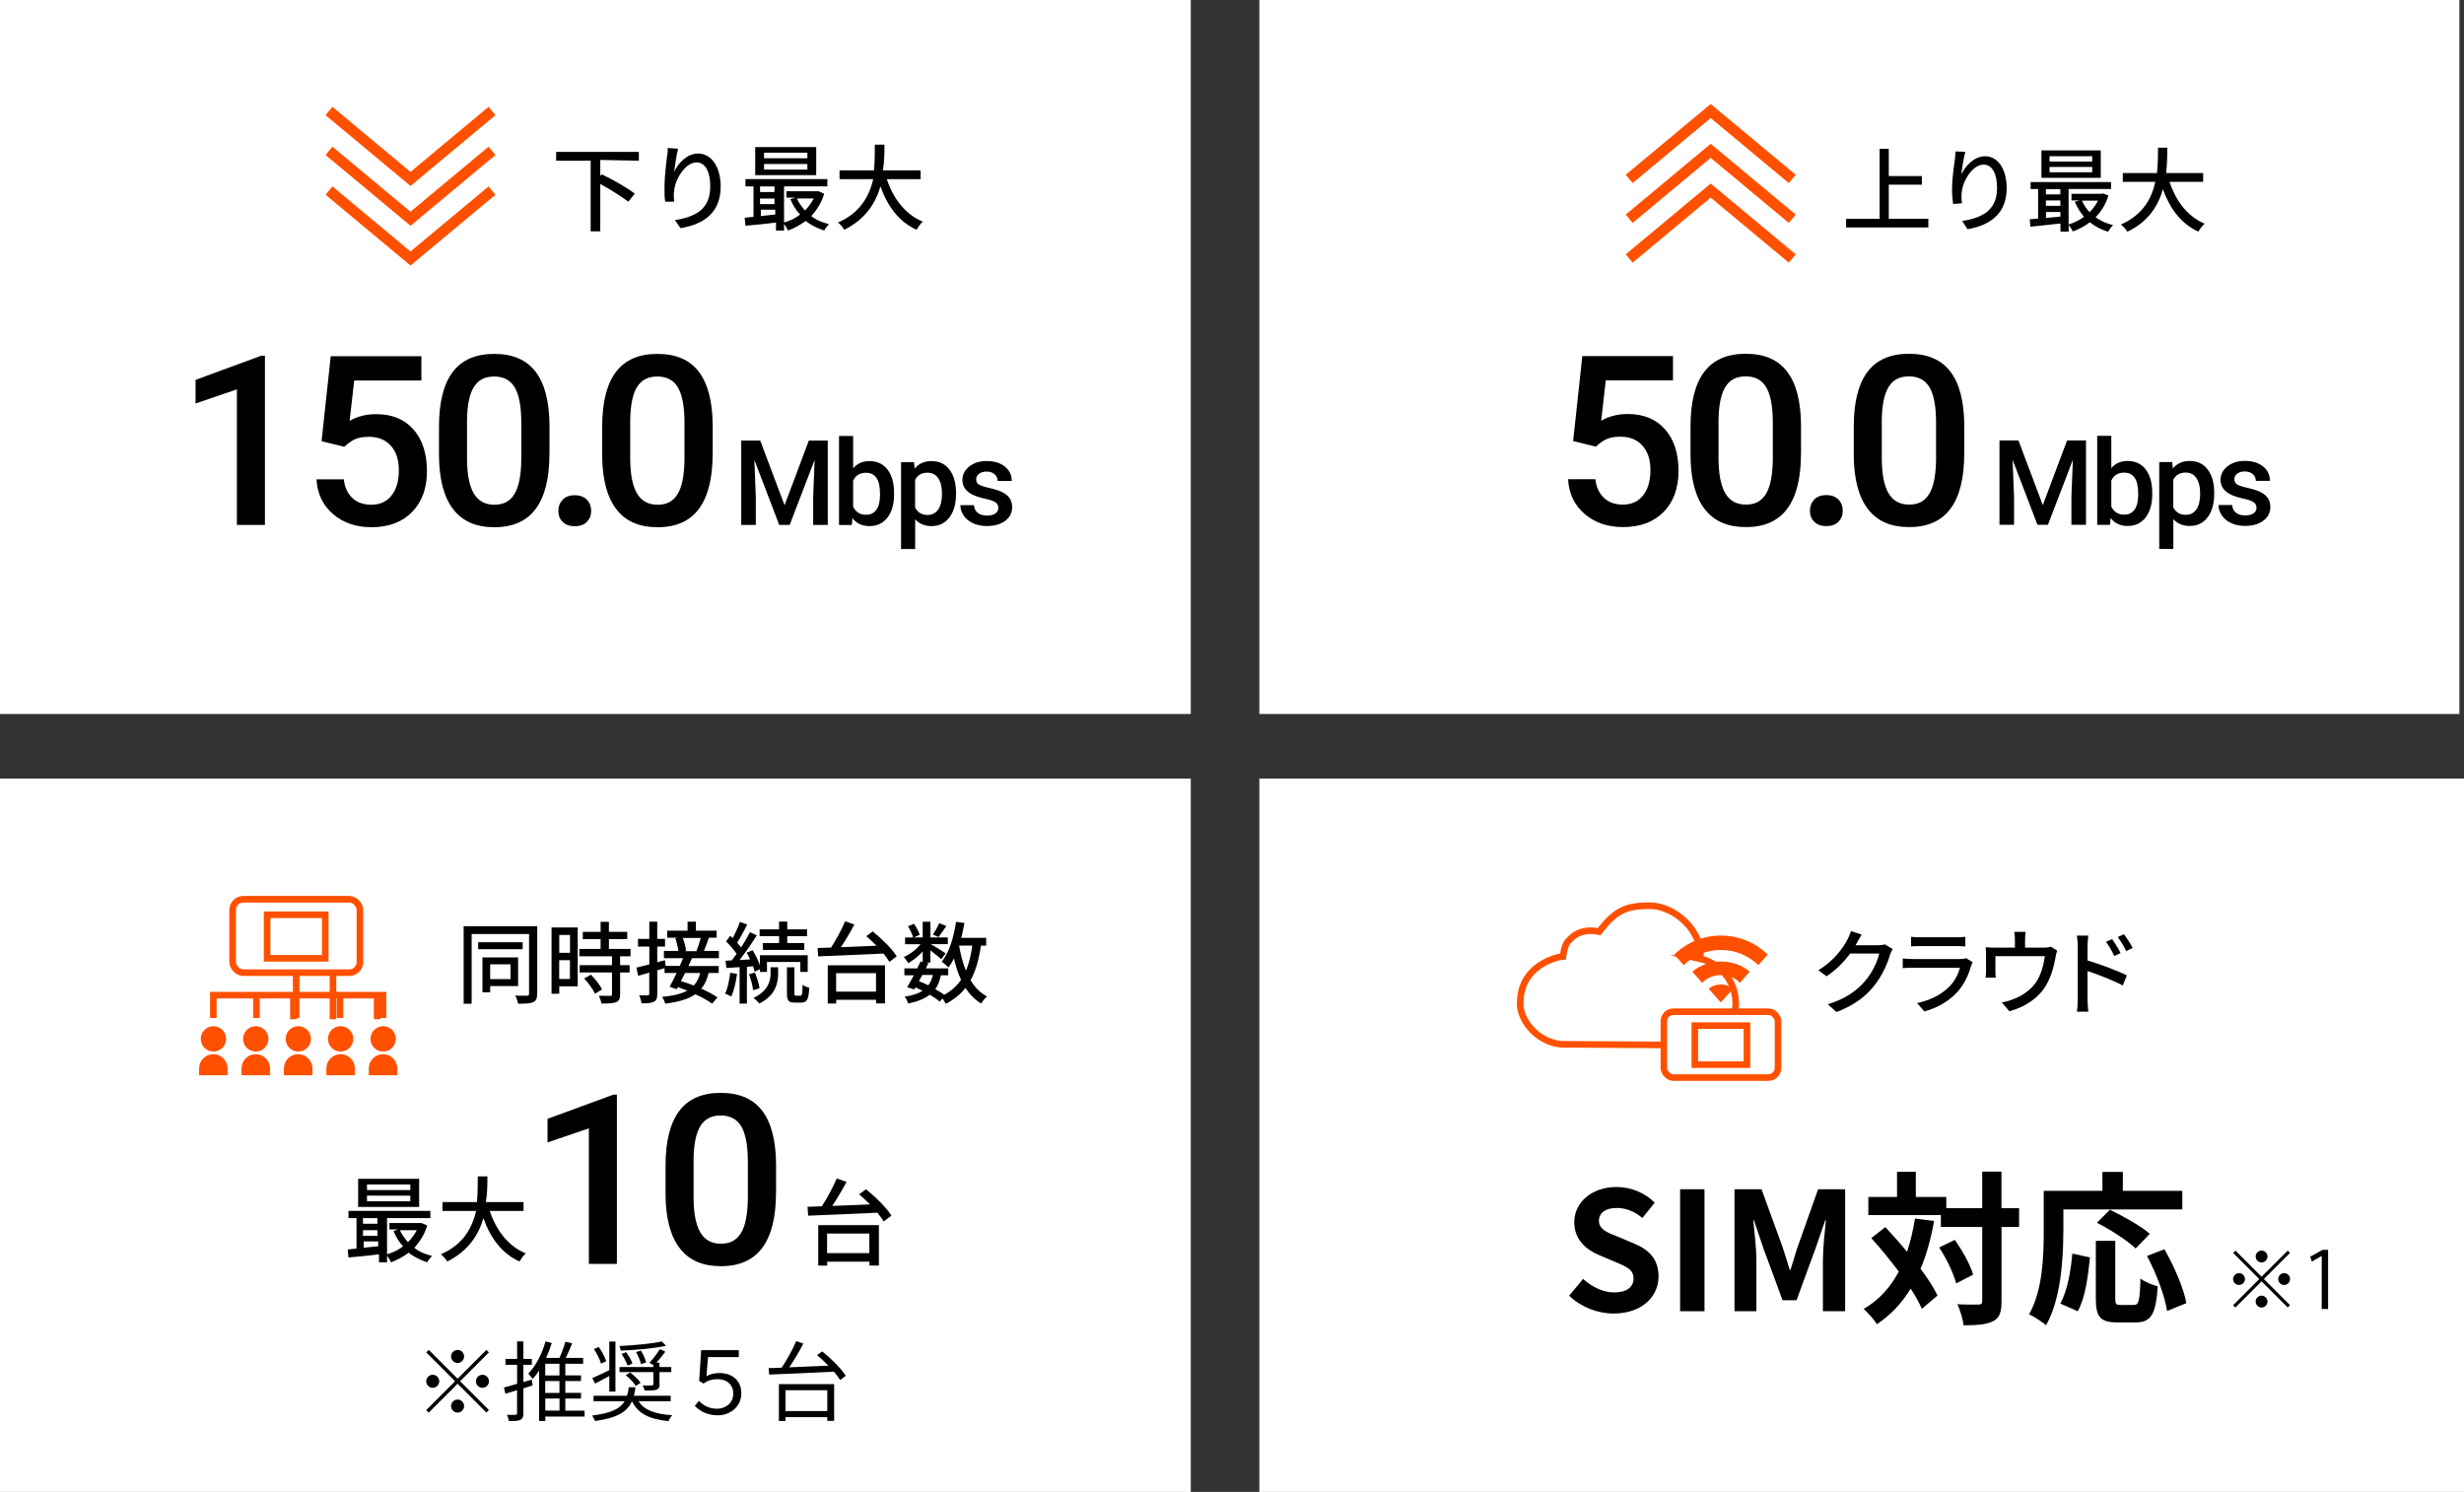 <?xml version="1.0" encoding="UTF-8"?><svg id="_レイヤー_2" xmlns="http://www.w3.org/2000/svg" viewBox="0 0 373.7 226.3"><rect x="0" y="0" width="373.7" height="226.3" fill="#333333" stroke="none"/><defs><style>.cls-1,.cls-2{fill:#fff;}.cls-3{stroke-width:1.64px;}.cls-3,.cls-4{fill:none;}.cls-3,.cls-4,.cls-2{stroke:#ff5000;stroke-miterlimit:10;}.cls-5{fill:#ff5000;}</style></defs><g id="_レイヤー_1-2"><rect class="cls-1" y="118.1" width="180.6" height="108.2"/><rect class="cls-1" x="191" y="118.1" width="182.7" height="108.2"/><rect class="cls-1" x="191" width="182" height="108.3"/><rect class="cls-1" width="180.6" height="108.3"/><line class="cls-4" x1="44.5" y1="151.1" x2="44.5" y2="154.6"/><line class="cls-4" x1="57.2" y1="151.1" x2="57.2" y2="154.6"/><line class="cls-4" x1="50.5" y1="147.6" x2="50.5" y2="154.6"/><path class="cls-4" d="m257.86,145.4c.44-4.22-3.96-8.04-7.68-8.02-3.42.02-5.08.57-7.64,3.94-.71-.15-2.35-.44-3.9.67-1.06.94-1.29,1.15-1.59,3.09-.75.02-6.31,1.24-6.48,6.79-.27,2.59,2.36,6.12,6.13,6.53l20.59.13c2.29,0,5.96-3.52,5.96-6.18,0-4.93-4.03-6.65-5.4-6.95h.01,0Z"/><path class="cls-5" d="m266.67,146.4c-3.16-3.08-8.17-3.08-11.32,0l-1.43-1.61c3.97-3.84,10.22-3.84,14.18,0l-1.43,1.61Z"/><path class="cls-5" d="m265.37,147.39l-1.49,1.69c-1.29-1.37-3.61-1.58-5.19-.46-.2.14-.38.29-.54.46l-1.49-1.69c2.42-2.06,6.3-2.06,8.72,0h-.02,0Z"/><path class="cls-5" d="m259.15,149.98c1.02-.88,2.67-.88,3.68,0l-1.84,2.08-1.84-2.08Z"/><rect class="cls-2" x="252.35" y="153.46" width="17.31" height="9.99" rx="1.45" ry="1.45"/><rect class="cls-2" x="257.04" y="155.57" width="7.91" height="5.92"/><path d="m287.05,143.95c-.14.22-.29.58-.4.86-.38,1.35-1.21,3.25-2.48,4.8-1.29,1.6-3,2.89-5.64,3.9l-1.32-1.18c2.72-.82,4.4-2.07,5.66-3.53,1.05-1.2,1.89-2.98,2.14-4.16h-4.4c-.91,1.21-2.1,2.46-3.59,3.45l-1.25-.92c2.46-1.47,3.76-3.42,4.43-4.67.16-.28.41-.86.52-1.27l1.63.54c-.28.42-.58.98-.73,1.26-.06.12-.13.24-.2.35h3.39c.4,0,.79-.05,1.06-.14l1.15.71h.03Z"/><path d="m299.18,145.98c-.07.15-.19.36-.21.48-.41,1.38-1.03,2.81-2.07,3.96-1.45,1.61-3.25,2.49-5.04,3l-1.11-1.27c2.05-.42,3.77-1.34,4.94-2.54.8-.83,1.32-1.89,1.56-2.82h-7.18c-.34,0-.96,0-1.49.06v-1.47c.55.06,1.08.09,1.49.09h7.22c.38,0,.72-.06.91-.13l.99.62h0v.02Zm-9.33-3.88c.38.05.89.07,1.34.07h5.5c.45,0,1.03-.02,1.38-.07v1.46c-.35-.02-.92-.05-1.4-.05h-5.49c-.44,0-.94,0-1.34.05v-1.46h.01,0Z"/><path d="m312,144.2c-.09.24-.2.69-.24.96-.21,1.22-.61,2.82-1.35,4.13-1.08,1.96-3.12,3.41-5.66,4.1l-1.15-1.34c.54-.08,1.19-.27,1.69-.47,1.29-.44,2.7-1.4,3.55-2.65.73-1.13,1.14-2.67,1.29-3.89h-7.5v2.32c0,.28.01.69.06.93h-1.54c.02-.29.06-.71.06-1.01v-2.47c0-.31-.01-.82-.06-1.14.44.05.85.07,1.36.07h3.08v-1.21c0-.34-.01-.66-.09-1.18h1.71c-.06.51-.08.83-.08,1.18v1.21h2.85c.56,0,.85-.07,1.06-.14l.98.61h-.02Z"/><path d="m316.61,145.69c1.86.55,4.57,1.56,5.96,2.26l-.62,1.53c-1.49-.79-3.8-1.68-5.35-2.19v4.36c.01.44.06,1.28.12,1.81h-1.72c.07-.49.12-1.27.12-1.81v-8.15c0-.45-.05-1.12-.13-1.58h1.73c-.05.47-.12,1.07-.12,1.58v2.2h.01Zm4.04-.68c-.36-.8-.76-1.48-1.25-2.15l.94-.41c.38.55.98,1.47,1.28,2.13l-.99.44h.02Zm1.83-.75c-.41-.8-.8-1.46-1.29-2.12l.94-.44c.38.52.99,1.43,1.32,2.09l-.96.47h-.01Z"/><path d="m237.98,196.54l2.12-2.55c1.33,1.22,3.07,2.05,4.7,2.05,1.92,0,2.95-.82,2.95-2.12,0-1.38-1.12-1.8-2.77-2.5l-2.47-1.05c-1.87-.78-3.75-2.28-3.75-4.97,0-3.02,2.65-5.35,6.4-5.35,2.15,0,4.3.85,5.8,2.38l-1.87,2.32c-1.17-.97-2.4-1.52-3.92-1.52-1.62,0-2.67.72-2.67,1.95,0,1.32,1.32,1.8,2.9,2.42l2.42,1.02c2.25.92,3.72,2.35,3.72,5.02,0,3.02-2.52,5.6-6.8,5.6-2.47,0-4.95-.97-6.75-2.7h0,0Z"/><path d="m254.81,180.39h3.7v18.5h-3.7v-18.5h0Z"/><path d="m263.06,180.39h4.1l3.15,8.65c.4,1.15.75,2.37,1.12,3.57h.12c.4-1.2.72-2.42,1.12-3.57l3.07-8.65h4.1v18.5h-3.37v-7.72c0-1.75.27-4.32.45-6.07h-.1l-1.5,4.35-2.85,7.77h-2.12l-2.87-7.77-1.47-4.35h-.1c.17,1.75.47,4.32.47,6.07v7.72h-3.32v-18.5Z"/><path d="m293.33,185.19c-.47,2.7-1.15,5.12-2.05,7.27,1.1,1.45,2,2.85,2.57,4.05l-2.37,2.02c-.4-.9-.97-1.95-1.7-3.07-1.33,2.2-3.02,4-5.12,5.4-.35-.6-1.38-1.77-2-2.32,2.33-1.35,4.05-3.27,5.32-5.67-1.33-1.77-2.8-3.55-4.17-5.07l2.12-1.67c1.08,1.15,2.22,2.42,3.3,3.75.52-1.55.92-3.22,1.2-5.05l2.9.38v-.02h0Zm12.9.92h-2.67v11.25c0,1.67-.3,2.55-1.25,3.02-.95.52-2.42.65-4.5.65-.1-.88-.52-2.3-.95-3.2,1.4.08,2.75.05,3.17.05.45,0,.6-.12.6-.52v-11.25h-6.27v-1.8h-11v-2.75h4.35v-3.82h2.85v3.82h4.62v1.7h5.45v-5.55h2.92v5.55h2.67v2.85h0Zm-9.75,1.97c1.17,1.65,2.37,3.8,2.77,5.27l-2.57,1.32c-.38-1.47-1.45-3.75-2.58-5.45l2.38-1.15h0Z"/><path d="m312.93,186.92c0,4.02-.38,10.2-2.62,14.1-.55-.5-1.87-1.35-2.57-1.67,2.05-3.57,2.22-8.82,2.22-12.42v-6.3h8.9v-2.87h3.1v2.87h9.02v2.82h-18.04v3.47h0Zm-.45,10.8c1.05-1.9,1.57-4.8,1.82-7.57l2.67.58c-.28,2.87-.72,6.17-1.85,8.17l-2.65-1.17h0Zm11.15.22c.75,0,.9-.57,1-4.02.62.52,1.85,1,2.62,1.2-.28,4.27-1.02,5.47-3.35,5.47h-2.77c-2.65,0-3.27-.87-3.27-3.65v-8.72h2.95v8.7c0,.9.1,1.02.8,1.02h2.02Zm.27-8.57c-1.2-1.17-3.82-2.85-5.87-3.9l1.97-1.97c2,.97,4.7,2.47,6.05,3.65l-2.15,2.22Zm4.37.12c1.47,2.6,2.92,5.9,3.32,8.17l-2.92,1.2c-.33-2.22-1.62-5.7-3.05-8.35l2.65-1.02h0Z"/><path d="m40.18,79.62h-4.25v-20.56l-6.27,2.14v-3.58l9.98-3.67h.54v25.68h0Z"/><path d="m48.77,66.93l1.39-12.9h13.75v3.69h-10.19l-.7,6.12c1.18-.68,2.52-1.02,4.01-1.02,2.44,0,4.33.78,5.69,2.34,1.36,1.56,2.03,3.66,2.03,6.29s-.75,4.67-2.25,6.21-3.56,2.31-6.17,2.31c-2.34,0-4.29-.67-5.83-2s-2.38-3.08-2.5-5.26h4.13c.16,1.24.61,2.19,1.34,2.86s1.68.99,2.85.99c1.31,0,2.33-.47,3.07-1.41s1.1-2.21,1.1-3.83-.4-2.79-1.21-3.7-1.92-1.36-3.34-1.36c-.77,0-1.43.1-1.97.31s-1.12.61-1.76,1.2l-3.41-.84h-.03Z"/><path d="m83.33,68.85c0,3.68-.69,6.45-2.07,8.32s-3.47,2.8-6.28,2.8-4.85-.91-6.25-2.73-2.12-4.52-2.15-8.09v-4.43c0-3.68.69-6.44,2.07-8.28s3.48-2.76,6.3-2.76,4.89.9,6.27,2.69,2.08,4.48,2.12,8.05v4.43h-.01Zm-4.27-4.78c0-2.4-.33-4.16-.98-5.28s-1.7-1.68-3.13-1.68-2.42.53-3.08,1.59-1,2.71-1.04,4.96v5.8c0,2.39.33,4.17,1,5.34s1.72,1.76,3.15,1.76,2.38-.54,3.04-1.62,1-2.78,1.04-5.09v-5.78h0Z"/><path d="m87.16,75.12c.8,0,1.41.23,1.85.68.43.45.65,1.02.65,1.7s-.22,1.22-.65,1.66-1.05.66-1.85.66-1.37-.22-1.81-.65c-.45-.43-.67-.99-.67-1.67s.22-1.24.65-1.7c.43-.45,1.04-.68,1.83-.68h0Z"/><path d="m108.08,68.85c0,3.68-.69,6.45-2.07,8.32s-3.47,2.8-6.28,2.8-4.85-.91-6.25-2.73-2.12-4.52-2.15-8.09v-4.43c0-3.68.69-6.44,2.07-8.28s3.48-2.76,6.3-2.76,4.89.9,6.27,2.69,2.08,4.48,2.12,8.05v4.43h-.01Zm-4.27-4.78c0-2.4-.33-4.16-.98-5.28s-1.7-1.68-3.13-1.68-2.42.53-3.08,1.59-1,2.71-1.04,4.96v5.8c0,2.39.33,4.17,1,5.34s1.72,1.76,3.15,1.76,2.38-.54,3.04-1.62,1-2.78,1.04-5.09v-5.78h0Z"/><path d="m115.3,66.83l3.69,9.81,3.68-9.81h2.87v12.79h-2.21v-4.22l.22-5.64-3.78,9.86h-1.59l-3.77-9.85.22,5.63v4.22h-2.21v-12.79h2.88,0Z"/><path d="m135.6,74.97c0,1.48-.33,2.65-.99,3.52-.66.87-1.57,1.31-2.72,1.31s-1.98-.4-2.6-1.2l-.11,1.03h-1.93v-13.5h2.14v4.9c.62-.73,1.44-1.09,2.49-1.09,1.16,0,2.07.43,2.73,1.29s.99,2.07.99,3.61v.12h0Zm-2.14-.17c0-1.03-.18-1.8-.54-2.32s-.89-.77-1.58-.77c-.93,0-1.58.4-1.95,1.21v3.92c.38.83,1.04,1.24,1.97,1.24.67,0,1.18-.25,1.55-.75s.55-1.25.56-2.26v-.27h-.01Z"/><path d="m144.99,74.97c0,1.47-.33,2.64-1,3.52s-1.56,1.31-2.69,1.31c-1.04,0-1.88-.34-2.5-1.03v4.51h-2.14v-13.17h1.97l.09.97c.63-.76,1.48-1.14,2.56-1.14,1.16,0,2.07.43,2.73,1.3.66.86.99,2.06.99,3.6v.13h0Zm-2.13-.18c0-.95-.19-1.7-.57-2.26s-.92-.83-1.62-.83c-.87,0-1.5.36-1.88,1.08v4.22c.39.74,1.02,1.11,1.9,1.11.68,0,1.21-.27,1.6-.82s.58-1.38.58-2.49h0Z"/><path d="m151.41,77.04c0-.38-.16-.67-.47-.87s-.83-.37-1.56-.53-1.33-.35-1.82-.58c-1.07-.52-1.6-1.26-1.6-2.24,0-.82.35-1.51,1.04-2.06s1.57-.83,2.64-.83c1.14,0,2.06.28,2.76.84s1.05,1.29,1.05,2.19h-2.14c0-.41-.15-.75-.46-1.02-.3-.27-.71-.41-1.21-.41-.47,0-.85.11-1.15.33s-.44.51-.44.87c0,.33.14.58.41.76s.83.36,1.67.55,1.5.4,1.97.66c.48.25.83.56,1.06.92s.35.79.35,1.3c0,.86-.35,1.55-1.06,2.08s-1.64.79-2.79.79c-.78,0-1.47-.14-2.08-.42s-1.08-.67-1.42-1.16-.51-1.02-.51-1.59h2.07c.03.5.22.89.57,1.17s.82.41,1.4.41.99-.11,1.28-.32.44-.49.44-.84h0Z"/><polyline class="cls-3" points="74.62 28.91 62.26 39.21 49.9 28.91"/><polyline class="cls-3" points="74.62 22.88 62.26 33.18 49.9 22.88"/><polyline class="cls-3" points="74.62 16.84 62.26 27.14 49.9 16.84"/><path d="m91.04,24.26v2.43l.24-.24c1.58.73,3.9,2.07,4.99,2.92l-.97,1.22c-.97-.73-2.68-1.83-4.26-2.68v7.18h-1.46v-10.71h-5.23v-1.34h12.54v1.34l-5.84-.12h0Z"/><path d="m102.85,22.56c-.24.85-.49,2.56-.61,3.53.61-1.34,1.95-2.8,3.65-2.8,1.95,0,3.41,1.95,3.41,4.99,0,3.9-2.43,5.72-6.09,6.33l-.85-1.22c3.04-.49,5.36-1.58,5.36-5.11,0-2.19-.73-3.65-2.07-3.65-1.7,0-3.29,2.56-3.41,4.38-.12.49,0,.97,0,1.58h-1.34c-.12-.49-.12-1.34-.12-2.31,0-1.34.24-3.29.37-4.5.12-.49.12-.97.12-1.34l1.58.12h0Z"/><path d="m125,29.37c-.37,1.34-1.1,2.43-1.95,3.41.73.61,1.7.97,2.68,1.22-.24.24-.61.73-.73.97-1.1-.37-2.07-.85-2.8-1.46-.85.61-1.7,1.1-2.68,1.46-.12-.24-.37-.73-.61-.97v.97h-1.22v-1.22c-1.7.24-3.41.37-4.63.49l-.12-1.22c.37,0,.85-.12,1.34-.12v-4.63h-1.22v-1.1h12.42v1.1h-6.57v5.48c.85-.24,1.7-.61,2.43-1.22-.61-.61-1.1-1.46-1.46-2.31l.73-.24h-1.34v-.97h4.87l.85.37h.01Zm-1.21-2.8h-9.25v-4.26h9.25v4.26Zm-8.52,1.71v.85h2.19v-.85h-2.19Zm0,2.68h2.19v-.85h-2.19v.85Zm2.31,1.58v-.73h-2.19v.97c-.12,0,2.19-.24,2.19-.24Zm4.87-9.38h-6.57v.85h6.57v-.85Zm0,1.71h-6.57v.85h6.57v-.85Zm-1.59,5.23c.24.61.73,1.22,1.22,1.83.49-.49.97-1.1,1.34-1.83h-2.56Z"/><path d="m134.5,27.18c.97,2.92,2.8,5.36,5.48,6.45-.37.24-.73.85-.97,1.22-2.68-1.22-4.38-3.53-5.48-6.57-.73,2.56-2.31,4.99-5.48,6.57-.24-.37-.61-.85-.97-1.1,3.41-1.46,4.75-4.02,5.36-6.57h-5.11v-1.34h5.23c.12-1.46.12-2.8.12-3.9h1.46c0,1.22,0,2.56-.24,3.9h5.72v1.34h-5.12Z"/><polyline class="cls-4" points="32.36 154.41 32.36 150.95 58.09 150.95 58.09 154.41"/><line class="cls-4" x1="38.89" y1="150.95" x2="38.89" y2="154.41"/><line class="cls-4" x1="51.57" y1="150.95" x2="51.57" y2="154.41"/><rect class="cls-4" x="35.28" y="136.4" width="19.31" height="11.14" rx="1.62" ry="1.62"/><rect class="cls-4" x="40.51" y="138.76" width="8.82" height="6.6"/><line class="cls-4" x1="44.92" y1="147.49" x2="44.92" y2="154.41"/><path class="cls-5" d="m31.01,156.22h0c.75-.75,1.97-.75,2.72,0h0c.75.75.75,1.97,0,2.72h0c-.75.75-1.97.75-2.72,0h0c-.75-.75-.75-1.97,0-2.72Z"/><path class="cls-5" d="m30.21,163.1h4.31v-1.04c0-1.19-.97-2.16-2.16-2.16h0c-1.19,0-2.16.97-2.16,2.16v1.04h0Z"/><path class="cls-5" d="m37.43,156.22h0c.75-.75,1.97-.75,2.72,0h0c.75.75.75,1.97,0,2.72h0c-.75.75-1.97.75-2.72,0h0c-.75-.75-.75-1.97,0-2.72Z"/><path class="cls-5" d="m36.64,163.1h4.31v-1.04c0-1.19-.97-2.16-2.16-2.16h0c-1.19,0-2.16.97-2.16,2.16v1.04h0Z"/><path class="cls-5" d="m43.88,156.22h0c.75-.75,1.97-.75,2.72,0h0c.75.75.75,1.97,0,2.72h0c-.75.75-1.97.75-2.72,0h0c-.75-.75-.75-1.97,0-2.72Z"/><path class="cls-5" d="m43.07,163.1h4.31v-1.04c0-1.19-.97-2.16-2.16-2.16h0c-1.19,0-2.16.97-2.16,2.16v1.04h0Z"/><path class="cls-5" d="m50.3,156.22h0c.75-.75,1.97-.75,2.72,0h0c.75.75.75,1.97,0,2.72h0c-.75.75-1.97.75-2.72,0h0c-.75-.75-.75-1.97,0-2.72Z"/><path class="cls-5" d="m49.51,163.1h4.31v-1.04c0-1.19-.97-2.16-2.16-2.16h0c-1.19,0-2.16.97-2.16,2.16v1.04h0Z"/><path class="cls-5" d="m56.75,156.22h0c.75-.75,1.97-.75,2.72,0h0c.75.75.75,1.97,0,2.72h0c-.75.75-1.97.75-2.72,0h0c-.75-.75-.75-1.97,0-2.72Z"/><path class="cls-5" d="m55.94,163.1h4.31v-1.04c0-1.19-.97-2.16-2.16-2.16h0c-1.19,0-2.16.97-2.16,2.16v1.04h0Z"/><path d="m81.47,150.72c0,.72-.16,1.1-.61,1.29-.45.21-1.14.24-2.28.23-.06-.33-.25-.9-.43-1.23.77.05,1.56.02,1.78.02.23,0,.31-.09.31-.32v-9.03h-8.71v10.57h-1.21v-11.76h11.16v10.22h0Zm-2.2-6.74h-6.75v-1.06h6.75v1.06Zm-4.93,5.59v.95h-1.17v-5.3h5.41v4.35h-4.25,0Zm0-3.3v2.24h3.09v-2.24h-3.09Z"/><path d="m87.62,149.61h-2.8v1.13h-1.17v-10.06h3.97v8.93h0Zm-2.8-7.79v2.71h1.63v-2.71h-1.63Zm1.62,6.67v-2.85h-1.63v2.85h1.63Zm7.61-3.44v1.35h1.44v1.11h-1.44v3.32c0,.65-.15.98-.6,1.18-.47.18-1.17.21-2.22.21-.06-.33-.23-.82-.4-1.18.76.02,1.5.02,1.7.02.22,0,.29-.07.29-.25v-3.3h-4.91v-1.11h4.91v-1.35h-4.95v-1.11h3.22v-1.49h-2.7v-1.1h2.7v-1.53h1.26v1.53h2.78v1.1h-2.78v1.49h3.28v1.11h-1.58Zm-4.43,2.79c.65.67,1.4,1.59,1.68,2.24l-1.06.65c-.29-.65-.98-1.6-1.64-2.31l1.02-.58Z"/><path d="m104.95,145.36c-.16.37-.35.76-.54,1.17h4.59v1.06h-1.53c-.23.97-.58,1.75-1.11,2.38.96.42,1.83.88,2.45,1.32l-.81.95c-.61-.45-1.52-.96-2.54-1.43-1.05.73-2.53,1.17-4.57,1.43-.09-.33-.3-.78-.48-1.03,1.67-.16,2.92-.45,3.82-.95-.47-.18-.96-.37-1.42-.53l-.17.32-1.08-.37c.31-.57.69-1.32,1.06-2.09h-1.83v-.74c-.37.1-.73.23-1.1.33v3.56c0,.66-.14,1.02-.52,1.21-.39.21-.97.24-1.86.24-.05-.32-.21-.87-.37-1.21.57,0,1.12,0,1.29,0s.24-.07.24-.25v-3.2l-1.68.48-.27-1.23c.54-.13,1.21-.3,1.96-.5v-2.7h-1.72v-1.17h1.72v-2.61h1.2v2.61h1.18v1.17h-1.18v2.38l1.17-.32.1.87h2.15c.17-.4.35-.8.5-1.17h-2.91v-1.1h2.19c-.07-.55-.24-1.33-.46-1.92l.45-.09h-1.68v-1.06h3.09v-1.37h1.26v1.37h3.15v1.06h-1.17c-.25.7-.52,1.45-.76,2.01h2.27v1.1h-4.08Zm-1.05,2.23c-.21.42-.42.84-.62,1.23.62.17,1.28.42,1.94.67.46-.5.78-1.12.98-1.9h-2.3Zm-.35-5.33c.25.65.46,1.45.5,1.96l-.23.06h1.8c.23-.57.5-1.4.66-2.01h-2.73Z"/><path d="m111.78,147.73c-.17,1.27-.46,2.58-.88,3.43-.21-.14-.68-.35-.92-.45.39-.81.63-2.01.76-3.16l1.04.17h0Zm1.5-1.11v5.61h-1.11v-5.53c-.73.05-1.41.09-2,.13l-.13-1.1.95-.06c.23-.3.48-.63.73-.98-.39-.61-1.04-1.34-1.6-1.9l.63-.84c.13.1.24.23.37.35.42-.76.85-1.73,1.1-2.46l1.11.4c-.47.92-1.05,2-1.53,2.75.23.25.44.5.6.73.51-.8,1-1.64,1.34-2.32l1.04.47c-.76,1.2-1.73,2.63-2.61,3.75l1.59-.09c-.15-.35-.33-.7-.51-1.02l.89-.38c.45.72.87,1.59,1.11,2.3v-1.53h7.25v2.53h-1.12v-1.52h-5.06v1.52h-1.06v-.42l-.81.38c-.06-.24-.14-.51-.24-.82l-.89.07h-.02l-.02-.02Zm1.21.89c.32.76.61,1.75.7,2.39l-.97.3c-.06-.65-.32-1.65-.63-2.41l.9-.27h0Zm2.39-.79h1.13v.93c0,1.36-.31,3.3-2.84,4.57-.21-.24-.58-.62-.88-.85,2.31-1.12,2.58-2.7,2.58-3.74v-.9h0Zm1.27-4.71h-2.94v-1.04h2.94v-1.18h1.25v1.18h3v1.04h-3v1.04h2.58v1.04h-6.29v-1.04h2.47v-1.04h-.01Zm3.25,9.02c.24,0,.3-.22.32-1.65.24.18.7.38,1.02.46-.09,1.78-.38,2.24-1.21,2.24h-.97c-1.02,0-1.21-.33-1.21-1.45v-3.91h1.13v3.91c0,.35.02.4.25.4h.67Z"/><path d="m132.37,141.29c1.34,1.08,2.93,2.63,3.63,3.77l-1.11.84c-.22-.38-.53-.81-.9-1.26-3.6.17-7.41.32-9.9.43l-.09-1.27,2.04-.07c.78-1.19,1.62-2.76,2.13-3.98l1.41.48c-.6,1.13-1.34,2.39-2.04,3.44,1.68-.07,3.55-.14,5.4-.22-.52-.51-1.04-1.02-1.56-1.44l.98-.73h0Zm-6.84,5.13h8.69v5.78h-1.35v-.55h-6.05v.57h-1.28v-5.79h-.01,0Zm1.28,1.2v2.8h6.05v-2.8h-6.05Z"/><path d="m148.77,143.45c-.31,2.09-.78,3.82-1.57,5.23.63,1.06,1.45,1.92,2.5,2.46-.29.24-.69.73-.88,1.08-.97-.58-1.75-1.37-2.39-2.37-.77.98-1.75,1.78-3,2.41-.09-.21-.29-.53-.47-.8l-.45.46c-.38-.33-.9-.69-1.5-1.04-.78.62-1.85,1.04-3.28,1.34-.08-.33-.31-.8-.54-1.04,1.18-.17,2.07-.46,2.72-.9-.35-.17-.7-.35-1.06-.51l-.17.31-1.1-.33c.3-.5.65-1.15,1.02-1.82h-1.44v-1.04h1.96c.18-.37.35-.73.5-1.06l.32.07v-1.57c-.65.7-1.44,1.34-2.2,1.77-.15-.29-.44-.7-.66-.95.9-.37,1.88-1.12,2.53-1.93h-2.34v-1.02h1.21c-.1-.47-.45-1.18-.77-1.7l.9-.38c.38.51.73,1.21.87,1.68l-.89.39h1.35v-2.38h1.17v2.38h2.64v1.02h-2.58c.61.33,1.92,1.15,2.25,1.4l-.67.88c-.32-.31-1.04-.88-1.65-1.34v1.85h-.67l.37.08c-.13.25-.25.53-.39.81h3.4v1.04h-1.11c-.17.84-.45,1.53-.85,2.11.51.29.98.58,1.36.85,1.08-.58,1.9-1.34,2.55-2.27-.46-.96-.8-2.05-1.08-3.24-.25.5-.53.97-.84,1.37-.18-.23-.72-.67-1-.88,1.12-1.41,1.81-3.67,2.16-6.05l1.27.18c-.14.77-.29,1.52-.47,2.25h3.77v1.19h-.8Zm-8.9,4.45c-.17.31-.33.63-.5.93.47.18.96.39,1.42.62.32-.42.54-.93.7-1.56h-1.63.01Zm3.66-7.43c-.43.61-.87,1.26-1.2,1.67l-.84-.38c.32-.47.74-1.21.96-1.74l1.08.45h0Zm1.93,2.96c.24,1.37.57,2.68,1.04,3.81.46-1.08.77-2.35.97-3.81h-2.01Z"/><path d="m69.4,209.13l4.37-4.37.38.38-4.37,4.37,4.37,4.37-.38.38-4.37-4.37-4.38,4.38-.38-.38,4.38-4.38-4.37-4.37.38-.38,4.37,4.37Zm-2.78.39c0,.54-.45.99-.99.99s-.99-.45-.99-.99.45-.99.99-.99.99.45.99.99Zm2.78-2.78c-.54,0-.99-.45-.99-.99s.45-.99.99-.99.99.45.99.99-.45.99-.99.99Zm0,5.55c.54,0,.99.45.99.99s-.45.99-.99.99-.99-.45-.99-.99.45-.99.99-.99Zm2.78-2.77c0-.54.45-.99.99-.99s.99.45.99.99-.45.99-.99.99-.99-.45-.99-.99Z"/><path d="m80.77,210.15l-1.39.44v3.77c0,.56-.12.83-.45,1.01-.34.16-.87.19-1.75.17-.04-.24-.16-.67-.29-.94.6.03,1.14.03,1.31,0,.17,0,.22-.05.22-.25v-3.48l-1.77.54-.22-.95c.54-.13,1.24-.33,2-.56v-2.88h-1.77v-.9h1.77v-2.65h.95v2.65h1.28v.9h-1.28v2.61l1.27-.37.12.89h0Zm7.91,4.72h-5.98v.67h-.94v-7.63c-.3.46-.63.89-.98,1.26-.13-.2-.46-.62-.66-.82,1.15-1.16,2.08-2.98,2.62-4.88l.94.24c-.24.78-.52,1.53-.85,2.26h2.02c.34-.75.7-1.73.9-2.45l1.03.24c-.29.73-.65,1.53-.97,2.21h2.63v.89h-2.7v1.77h2.38v.85h-2.38v1.8h2.38v.86h-2.38v1.84h2.92v.9h.02Zm-3.83-8.01h-2.16v1.77h2.16v-1.77Zm0,2.62h-2.16v1.8h2.16v-1.8Zm-2.15,4.49h2.16v-1.84h-2.16v1.84Z"/><path d="m96.85,212.54c.83,1.36,2.53,1.96,5.11,2.12-.22.21-.46.62-.58.9-2.87-.29-4.62-1.12-5.53-3.02-.71,1.59-2.2,2.54-5.6,3-.08-.22-.29-.62-.46-.82,2.92-.36,4.27-1.05,4.95-2.18h-4.72v-.83h5.08c.12-.38.2-.82.26-1.28h1.02c-.07.46-.13.89-.24,1.28h5.58v.83h-4.87Zm-4.44-3.82c-.75.41-1.52.82-2.16,1.14l-.42-.83c.66-.28,1.61-.71,2.58-1.2v-4.34h.93v7.59h-.93v-2.35h0Zm-1.26-1.89c-.16-.6-.62-1.52-1.07-2.21l.74-.3c.46.67.95,1.57,1.12,2.16l-.79.36h0Zm9.86-2.69c-1.79.4-4.55.63-6.85.73-.03-.19-.13-.5-.22-.7,2.25-.11,4.95-.36,6.43-.69l.65.66h-.01Zm-.97,5.83c0,.48-.11.69-.48.83-.37.12-.93.12-1.79.12-.05-.24-.2-.56-.3-.78.65.03,1.23.03,1.4,0,.19,0,.22-.05.22-.21v-1.8h-5.13v-.77h5.13v-.32l-.6-.32c.53-.56,1.22-1.46,1.59-2.09l.83.4c-.42.57-.91,1.16-1.35,1.67h.46v.66h1.79v.77h-1.79v1.83h.02Zm-5.07-4.86c.4.54.81,1.24.95,1.73l-.75.29c-.15-.48-.53-1.22-.91-1.76,0,0,.71-.26.71-.26Zm.61,3.08c.61.44,1.27,1.1,1.57,1.56l-.73.48c-.28-.49-.93-1.18-1.52-1.64l.67-.4h.01Zm1.63-3.32c.34.56.69,1.3.79,1.79l-.79.25c-.09-.49-.41-1.24-.75-1.83l.75-.21h0Z"/><path d="m105.38,213.26l.61-.78c.7.7,1.52,1.2,2.79,1.2s2.43-.86,2.43-2.28c0-1.34-.95-2.2-2.34-2.2-.89,0-1.51.19-2.18.66l-.65-.4.3-4.66h5.71v1.05h-4.67l-.24,2.91c.58-.34,1.16-.49,2-.49,1.79,0,3.29,1.02,3.29,3.08s-1.73,3.33-3.56,3.33c-1.67,0-2.71-.65-3.51-1.44h0l.02.02Z"/><path d="m124.7,204.99c1.34,1.06,2.9,2.61,3.57,3.69l-.85.65c-.22-.37-.56-.81-.94-1.27-3.6.2-7.41.33-9.83.44l-.07-.98c.58,0,1.26-.04,1.98-.07.78-1.18,1.68-2.8,2.2-4.02l1.08.37c-.61,1.18-1.4,2.53-2.14,3.6,1.81-.07,3.89-.16,5.94-.25-.56-.57-1.15-1.12-1.72-1.6l.77-.56h0Zm-6.56,4.96h8.37v5.57h-1.05v-.56h-6.34v.58h-.99v-5.6h.01Zm.99.93v3.15h6.34v-3.15h-6.34Z"/><path d="m93.56,191.71h-4.25v-20.56l-6.27,2.14v-3.58l9.98-3.67h.54v25.68h0Z"/><path d="m117.69,180.94c0,3.68-.69,6.45-2.07,8.32s-3.47,2.8-6.28,2.8-4.85-.91-6.25-2.73-2.12-4.52-2.15-8.09v-4.43c0-3.68.69-6.44,2.07-8.28s3.48-2.76,6.3-2.76,4.89.9,6.27,2.69,2.08,4.48,2.12,8.05v4.43h-.01Zm-4.27-4.78c0-2.4-.33-4.16-.98-5.28s-1.7-1.68-3.13-1.68-2.42.53-3.08,1.59-1,2.71-1.04,4.96v5.8c0,2.39.33,4.17,1,5.34s1.72,1.76,3.15,1.76,2.38-.54,3.04-1.62,1-2.78,1.04-5.09v-5.78h0Z"/><path d="m131.34,180.39c1.42,1.15,3.11,2.79,3.86,4l-1.18.89c-.23-.4-.56-.86-.95-1.33-3.82.18-7.86.34-10.5.45l-.1-1.35,2.17-.07c.83-1.26,1.71-2.93,2.26-4.22l1.49.51c-.64,1.2-1.42,2.53-2.17,3.65,1.79-.07,3.77-.15,5.73-.23-.55-.54-1.1-1.08-1.65-1.53l1.04-.77h0Zm-7.26,5.44h9.22v6.13h-1.43v-.59h-6.41v.6h-1.36v-6.14h-.02Zm1.36,1.28v2.97h6.41v-2.97h-6.41Z"/><path d="m64.79,185.87c-.37,1.34-1.1,2.43-1.95,3.41.73.61,1.7.97,2.68,1.22-.24.24-.61.73-.73.97-1.1-.37-2.07-.85-2.8-1.46-.85.61-1.7,1.1-2.68,1.46-.12-.24-.37-.73-.61-.97v.97h-1.22v-1.22c-1.7.24-3.41.37-4.63.49l-.12-1.22c.37,0,.85-.12,1.34-.12v-4.63h-1.22v-1.1h12.42v1.1h-6.57v5.48c.85-.24,1.7-.61,2.43-1.22-.61-.61-1.1-1.46-1.46-2.31l.73-.24h-1.34v-.97h4.87l.85.37h.01Zm-1.22-2.8h-9.25v-4.26h9.25v4.26Zm-8.52,1.7v.85h2.19v-.85h-2.19Zm0,2.68h2.19v-.85h-2.19v.85Zm2.31,1.58v-.73h-2.19v.97c-.12,0,2.19-.24,2.19-.24Zm4.87-9.37h-6.57v.85h6.57v-.85Zm0,1.7h-6.57v.85h6.57v-.85Zm-1.58,5.24c.24.61.73,1.22,1.22,1.83.49-.49.97-1.1,1.34-1.83h-2.56Z"/><path d="m74.28,183.68c.97,2.92,2.8,5.36,5.48,6.45-.37.24-.73.85-.97,1.22-2.68-1.22-4.38-3.53-5.48-6.57-.73,2.56-2.31,4.99-5.48,6.57-.24-.37-.61-.85-.97-1.1,3.41-1.46,4.75-4.02,5.36-6.57h-5.11v-1.34h5.23c.12-1.46.12-2.8.12-3.9h1.46c0,1.22,0,2.56-.24,3.9h5.72v1.34h-5.12Z"/><path d="m238.59,66.91l1.39-12.9h13.75v3.69h-10.19l-.7,6.12c1.18-.68,2.52-1.02,4.01-1.02,2.44,0,4.33.78,5.69,2.34,1.36,1.56,2.03,3.66,2.03,6.29s-.75,4.67-2.25,6.21-3.56,2.31-6.17,2.31c-2.34,0-4.29-.67-5.83-2-1.54-1.33-2.38-3.08-2.5-5.26h4.13c.16,1.24.61,2.19,1.34,2.86s1.68.99,2.85.99c1.31,0,2.33-.47,3.07-1.41s1.1-2.21,1.1-3.83-.4-2.79-1.21-3.7-1.92-1.36-3.34-1.36c-.77,0-1.43.1-1.97.31s-1.12.61-1.76,1.2l-3.41-.84h-.03Z"/><path d="m273.14,68.83c0,3.68-.69,6.45-2.07,8.32s-3.47,2.8-6.28,2.8-4.85-.91-6.25-2.73-2.12-4.52-2.15-8.09v-4.43c0-3.68.69-6.44,2.07-8.28s3.48-2.76,6.3-2.76,4.89.9,6.27,2.69,2.08,4.48,2.12,8.05v4.43h0Zm-4.27-4.78c0-2.4-.33-4.16-.98-5.28s-1.7-1.68-3.13-1.68-2.42.53-3.08,1.59-1,2.71-1.04,4.96v5.8c0,2.39.33,4.17,1,5.34s1.72,1.76,3.15,1.76,2.38-.54,3.04-1.62,1-2.78,1.04-5.09v-5.78h0Z"/><path d="m276.98,75.1c.8,0,1.41.23,1.85.68.43.45.65,1.02.65,1.7s-.22,1.22-.65,1.66-1.05.66-1.85.66-1.37-.22-1.81-.65c-.45-.43-.67-.99-.67-1.67s.22-1.24.65-1.7c.43-.45,1.04-.68,1.83-.68h0Z"/><path d="m297.9,68.83c0,3.68-.69,6.45-2.07,8.32s-3.47,2.8-6.28,2.8-4.85-.91-6.25-2.73-2.12-4.52-2.15-8.09v-4.43c0-3.68.69-6.44,2.07-8.28s3.48-2.76,6.3-2.76,4.89.9,6.27,2.69,2.08,4.48,2.12,8.05v4.43h0Zm-4.27-4.78c0-2.4-.33-4.16-.98-5.28s-1.7-1.68-3.13-1.68-2.42.53-3.08,1.59-1,2.71-1.04,4.96v5.8c0,2.39.33,4.17,1,5.34s1.72,1.76,3.15,1.76,2.38-.54,3.04-1.62,1-2.78,1.04-5.09v-5.78h0Z"/><path d="m306.13,66.81l3.69,9.81,3.68-9.81h2.87v12.79h-2.21v-4.22l.22-5.64-3.78,9.86h-1.59l-3.77-9.85.22,5.63v4.22h-2.21v-12.79h2.88,0Z"/><path d="m326.42,74.95c0,1.48-.33,2.65-.99,3.52-.66.87-1.57,1.31-2.72,1.31s-1.98-.4-2.6-1.2l-.11,1.03h-1.93v-13.5h2.14v4.9c.62-.73,1.44-1.09,2.49-1.09,1.16,0,2.07.43,2.73,1.29s.99,2.07.99,3.61v.12h0Zm-2.14-.17c0-1.03-.18-1.8-.54-2.32s-.89-.77-1.58-.77c-.93,0-1.58.4-1.95,1.21v3.92c.38.83,1.04,1.24,1.97,1.24.67,0,1.18-.25,1.55-.75s.55-1.25.56-2.26v-.27h0Z"/><path d="m335.81,74.95c0,1.47-.33,2.64-1,3.52s-1.56,1.31-2.69,1.31c-1.04,0-1.88-.34-2.5-1.03v4.51h-2.14v-13.17h1.97l.09.97c.63-.76,1.48-1.14,2.56-1.14,1.16,0,2.07.43,2.73,1.3.66.86.99,2.06.99,3.6v.13h0Zm-2.13-.18c0-.95-.19-1.7-.57-2.26s-.92-.83-1.62-.83c-.87,0-1.5.36-1.88,1.08v4.22c.39.74,1.02,1.11,1.9,1.11.68,0,1.21-.27,1.6-.82s.58-1.38.58-2.49h0Z"/><path d="m342.23,77.02c0-.38-.16-.67-.47-.87s-.83-.37-1.56-.53-1.33-.35-1.82-.58c-1.07-.52-1.6-1.26-1.6-2.24,0-.82.35-1.51,1.04-2.06s1.57-.83,2.64-.83c1.14,0,2.06.28,2.76.84s1.05,1.29,1.05,2.19h-2.14c0-.41-.15-.75-.46-1.02-.3-.27-.71-.41-1.21-.41-.47,0-.85.11-1.15.33s-.44.51-.44.87c0,.33.14.58.41.76s.83.36,1.67.55,1.5.4,1.97.66c.48.25.83.56,1.06.92s.35.79.35,1.3c0,.86-.35,1.55-1.06,2.08s-1.64.79-2.79.79c-.78,0-1.47-.14-2.08-.42s-1.08-.67-1.42-1.16-.51-1.02-.51-1.59h2.07c.03.5.22.89.57,1.17s.82.41,1.4.41.99-.11,1.28-.32.44-.49.44-.84h0Z"/><polyline class="cls-3" points="247.09 27.14 259.45 16.84 271.82 27.14"/><polyline class="cls-3" points="247.09 33.18 259.45 22.88 271.82 33.18"/><polyline class="cls-3" points="247.09 39.21 259.45 28.91 271.82 39.21"/><path d="m292.46,33.19v1.31h-12.47v-1.31h5.08v-10.62h1.39v4.14h5.02v1.3h-5.02v5.18h6Z"/><path d="m298.07,23.03c-.25.87-.51,2.54-.6,3.42.6-1.27,1.94-2.75,3.6-2.75,1.88,0,3.27,1.86,3.27,4.82,0,3.85-2.42,5.62-5.92,6.25l-.83-1.25c3.02-.48,5.29-1.58,5.29-5,0-2.14-.71-3.55-2.04-3.55-1.67,0-3.2,2.48-3.32,4.29-.06.46-.05.93.05,1.58l-1.35.1c-.07-.51-.17-1.32-.17-2.23,0-1.3.24-3.19.42-4.44.06-.46.1-.93.11-1.3l1.5.06h-.01,0Z"/><path d="m319.76,29.68c-.4,1.32-1.08,2.41-1.94,3.27.75.55,1.66.95,2.67,1.2-.26.23-.61.69-.76,1-1.06-.31-1.99-.8-2.77-1.44-.79.6-1.66,1.06-2.58,1.39-.13-.27-.4-.69-.64-.95v.99h-1.24v-1.24c-1.64.18-3.29.36-4.56.49l-.1-1.13c.38-.02.81-.07,1.27-.11v-4.48h-1.14v-1.06h12.2v1.06h-6.44v5.38c.82-.25,1.63-.65,2.35-1.17-.57-.65-1.05-1.42-1.41-2.27l.75-.21h-1.25v-1h4.58l.23-.05.8.31h-.01v.02Zm-1.15-2.7h-9v-4.17h9v4.17Zm-8.32,1.72v.79h2.19v-.79h-2.19Zm0,2.52h2.19v-.82h-2.19v.82Zm2.2,1.63v-.69h-2.19v.9s2.19-.21,2.19-.21Zm4.82-9.15h-6.47v.8h6.47v-.8Zm0,1.62h-6.47v.81h6.47v-.81Zm-1.56,5.11c.27.64.68,1.24,1.17,1.75.51-.51.95-1.1,1.27-1.75h-2.44Z"/><path d="m329.04,27.57c.95,2.89,2.7,5.25,5.33,6.36-.32.27-.75.82-.96,1.21-2.61-1.21-4.29-3.46-5.38-6.43-.71,2.52-2.21,4.93-5.38,6.43-.21-.35-.63-.81-.99-1.08,3.32-1.45,4.67-3.95,5.23-6.48h-4.94v-1.33h5.18c.17-1.39.15-2.73.17-3.85h1.41c-.01,1.13-.02,2.46-.19,3.85h5.62v1.33h-5.1Z"/></g><path d="m339.04,189.7l3.96,3.96,3.96-3.96.35.35-3.96,3.96,3.96,3.96-.35.35-3.96-3.96-3.97,3.97-.35-.35,3.97-3.97-3.96-3.96.35-.35Zm.54,5.21c-.49,0-.9-.41-.9-.9s.41-.9.9-.9.9.41.9.9c0,.52-.43.9-.9.9Zm2.52-4.32c0-.49.41-.9.9-.9s.9.41.9.9-.41.9-.9.9c-.52,0-.9-.43-.9-.9Zm1.8,6.84c0,.49-.41.9-.9.9s-.9-.41-.9-.9.41-.9.9-.9.9.43.9.9Zm2.52-4.32c.49,0,.9.41.9.9s-.41.9-.9.9-.9-.41-.9-.9.43-.9.9-.9Z"/><path d="m352.12,198.56v-8.05h-.02l-1.48.85-.24-.74,1.86-1.04h.85v8.98h-.97Z"/></svg>